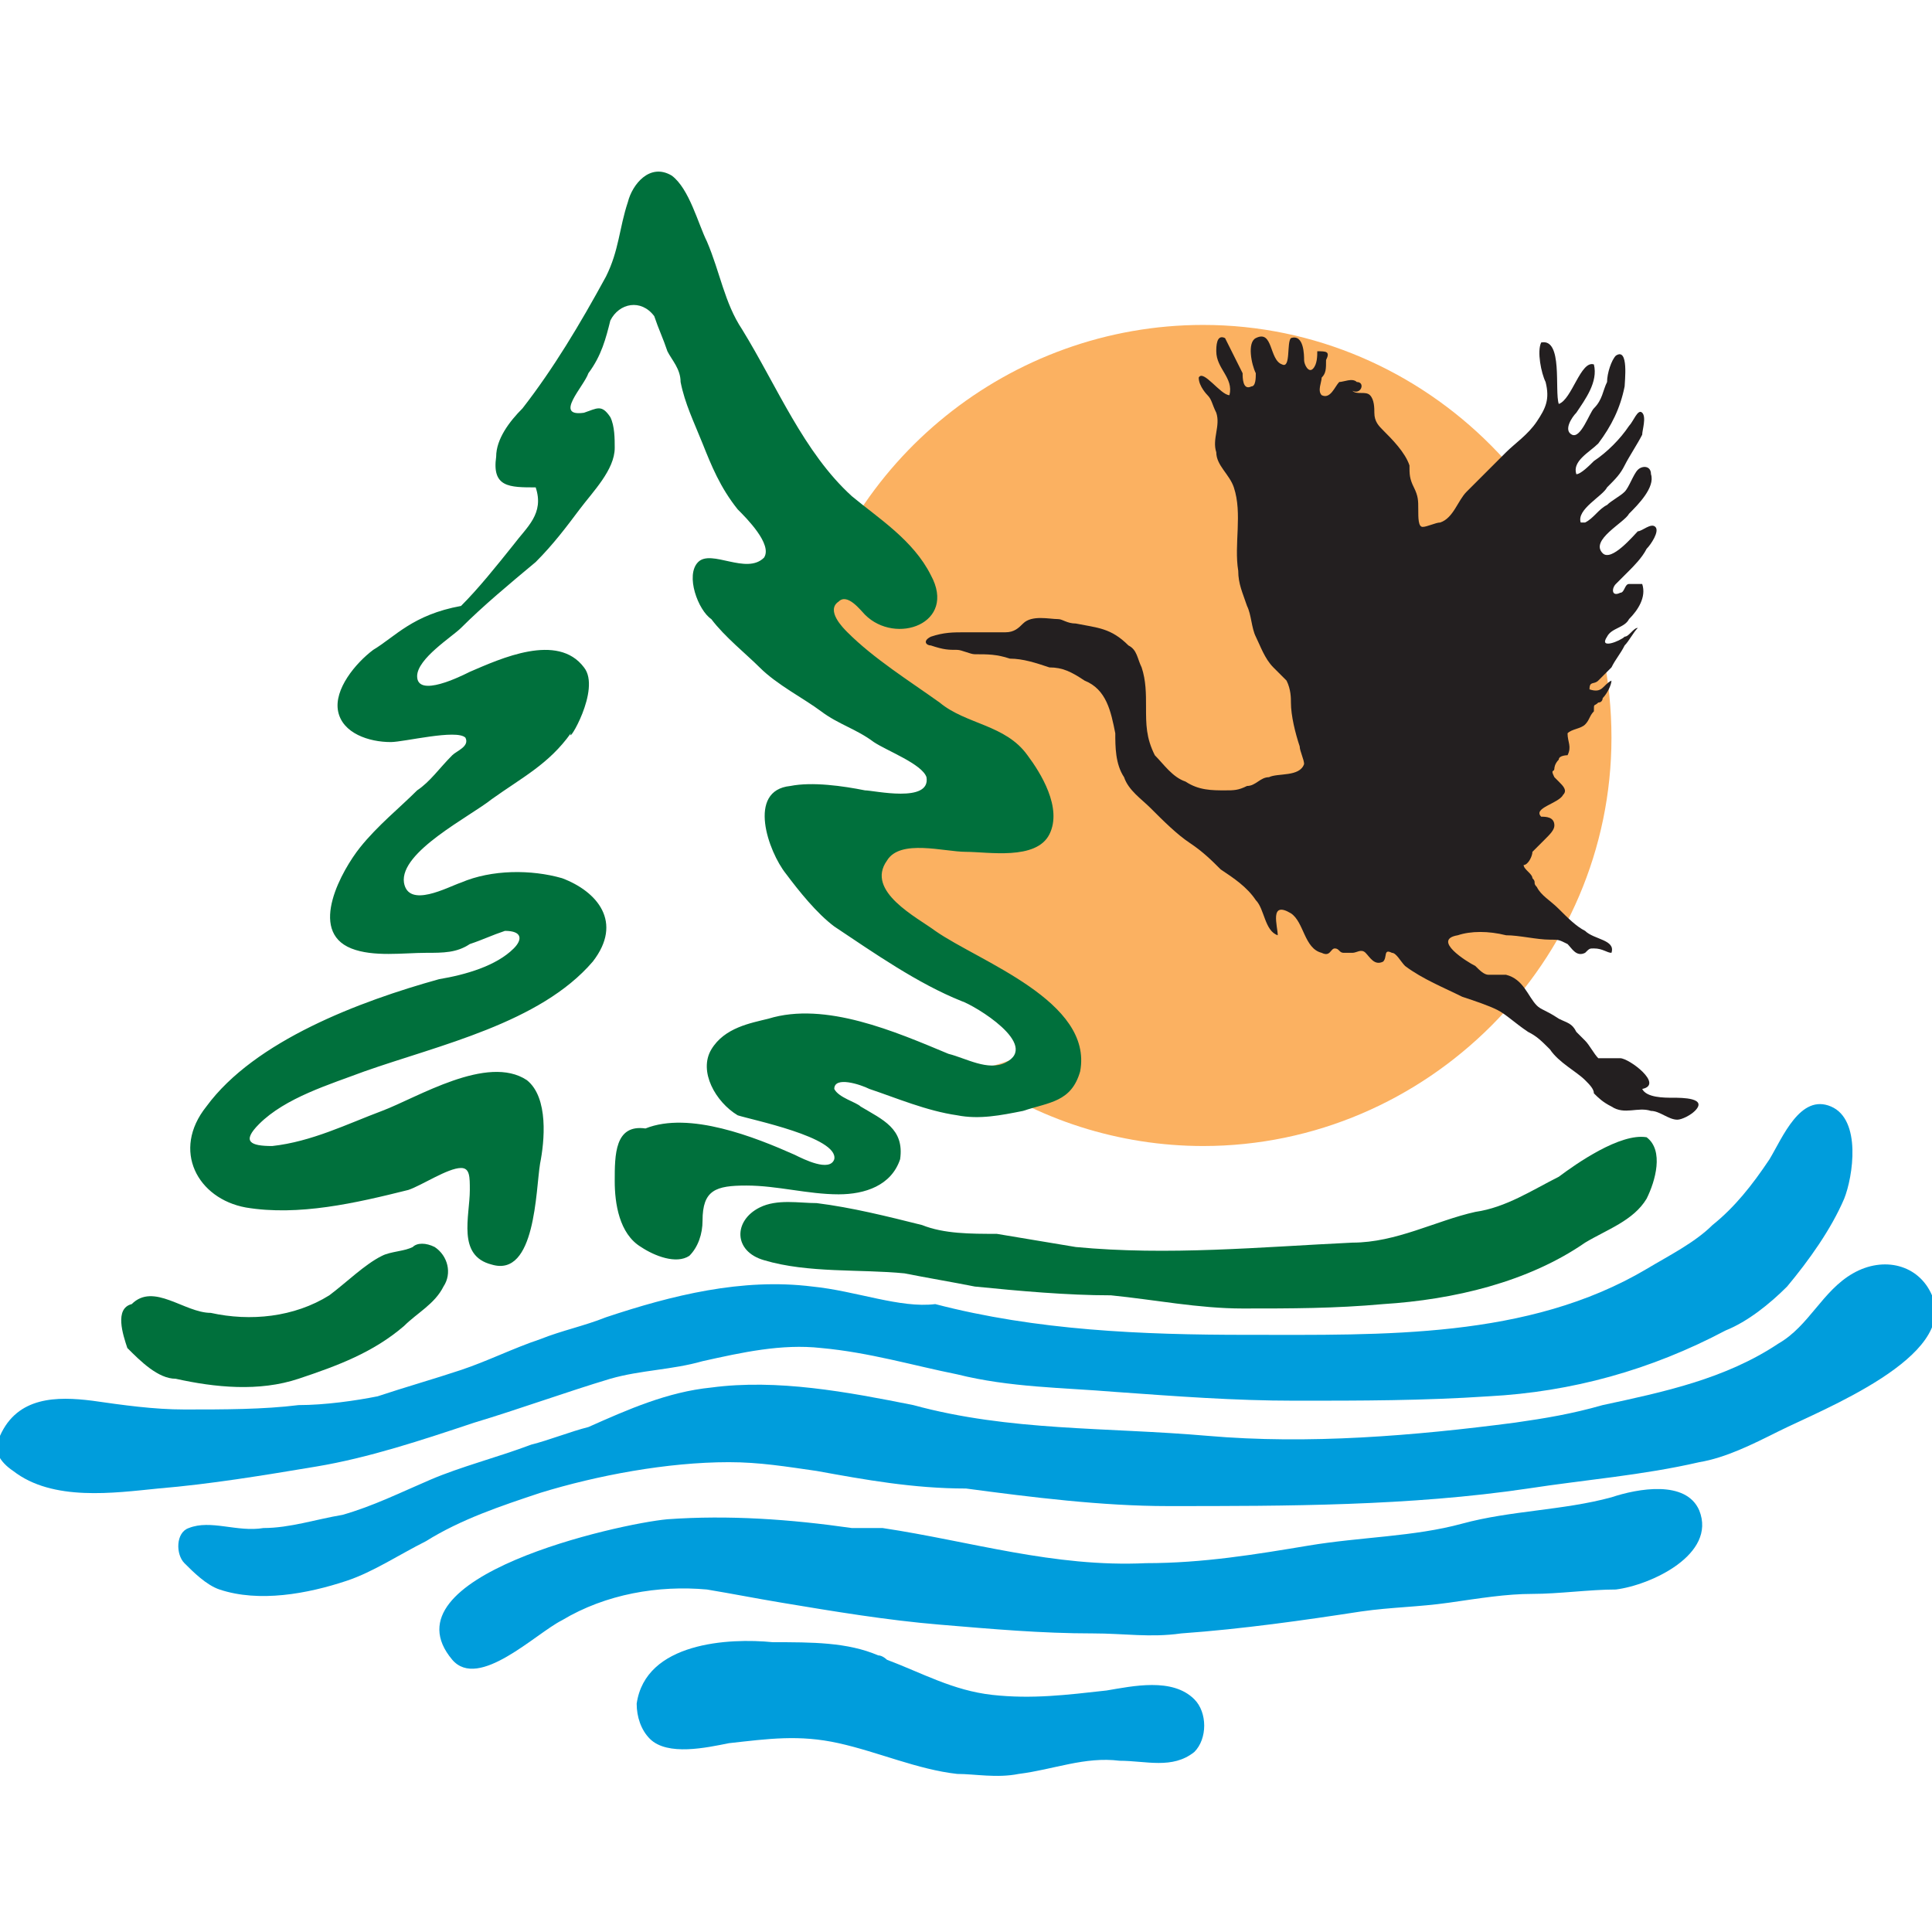 <?xml version="1.0" encoding="utf-8"?>
<!-- Generator: Adobe Illustrator 28.0.0, SVG Export Plug-In . SVG Version: 6.00 Build 0)  -->
<svg version="1.1" id="Layer_1" xmlns="http://www.w3.org/2000/svg" xmlns:xlink="http://www.w3.org/1999/xlink" x="0px" y="0px"
	 viewBox="0 0 44 44" style="enable-background:new 0 0 44 44;" xml:space="preserve">
<style type="text/css">
	.st0{fill:#FBB161;}
	.st1{fill:#009DDC;}
	.st2{fill:#00703C;}
	.st3{fill:#231F20;}
</style>
<g>
	<path class="st0" d="M27.4,7.4c-4.4,0-8.2,3.1-9.1,7.3c0.1,0.1,0.2,0.3,0.3,0.3c0.2,0.1,1,0.9,1.5,1.2c0.5,0.3,1.6,0.8,1.9,1.1
		c0.3,0.3,0.3,0.8,0.3,0.8s-0.5,0.1-1,0.2c-0.4,0.1-1.5,0.1-1.7,0.4c-0.2,0.2-0.3,0.4-0.3,0.5s-0.3,0.7,0.1,0.9
		c0.4,0.3,0.9,0.7,1.1,0.8c0.1,0.1,1,0.8,1,0.8l1.4,0.8c0,0,0.3,0.5,0.4,0.7c0.1,0.2,0.1,0.7,0,0.8c-0.1,0.1-0.7,0.3-1.2,0.4
		c1.5,1.1,3.4,1.7,5.3,1.7c5.1,0,9.3-4.2,9.3-9.3C36.7,11.6,32.5,7.4,27.4,7.4z"/>
</g>
<path class="st1" d="M18.6,33.5c-0.7-0.1-1.3-0.2-2-0.2c-1.4,0-3,0.3-4.3,0.7c-0.9,0.3-1.8,0.6-2.6,1.1c-0.6,0.3-1.2,0.7-1.8,0.9
	c-0.9,0.3-2,0.5-2.9,0.2c-0.3-0.1-0.6-0.4-0.8-0.6C4,35.4,4,34.9,4.3,34.8c0.5-0.2,1.1,0.1,1.7,0c0.6,0,1.2-0.2,1.8-0.3
	c0.7-0.2,1.3-0.5,2-0.8c0.7-0.3,1.5-0.5,2.3-0.8c0.4-0.1,0.9-0.3,1.3-0.4c0.9-0.4,1.8-0.8,2.8-0.9c1.5-0.2,3.1,0.1,4.6,0.4
	c2.2,0.6,4.4,0.5,6.7,0.7c2.3,0.2,4.7,0,7-0.3c0.7-0.1,1.3-0.2,2-0.4c1.4-0.3,2.8-0.6,4-1.4c0.7-0.4,1-1.2,1.7-1.6
	c0.7-0.4,1.5-0.2,1.8,0.5c0.6,1.4-2.5,2.6-3.5,3.1c-0.6,0.3-1.2,0.6-1.8,0.7c-1.3,0.3-2.6,0.4-3.9,0.6c-2.7,0.4-5.5,0.4-8.2,0.4
	c-1.5,0-3.1-0.2-4.6-0.4C20.8,33.9,19.7,33.7,18.6,33.5z"/>
<path class="st1" d="M20,37.7c0.1,0,0.2,0.1,0.2,0.1c0.8,0.3,1.5,0.7,2.4,0.8c0.9,0.1,1.7,0,2.6-0.1c0.6-0.1,1.5-0.3,2,0.2
	c0.3,0.3,0.3,0.9,0,1.2c-0.5,0.4-1.1,0.2-1.7,0.2c-0.8-0.1-1.5,0.2-2.3,0.3c-0.5,0.1-1,0-1.4,0c-0.9-0.1-1.8-0.5-2.7-0.7
	c-0.9-0.2-1.6-0.1-2.5,0c-0.5,0.1-1.4,0.3-1.8-0.1c-0.2-0.2-0.3-0.5-0.3-0.8c0.2-1.4,2.1-1.5,3.1-1.4C18.5,37.4,19.3,37.4,20,37.7z"
	/>
<path class="st1" d="M19.4,34.8c-1.4-0.2-2.8-0.3-4.2-0.2c-1.1,0.1-6.5,1.3-4.9,3.2c0.6,0.7,1.9-0.6,2.5-0.9c1-0.6,2.2-0.8,3.3-0.7
	c0.6,0.1,1.1,0.2,1.7,0.3c1.2,0.2,2.4,0.4,3.6,0.5c1.2,0.1,2.3,0.2,3.5,0.2c0.7,0,1.3,0.1,2,0c1.4-0.1,2.8-0.3,4.1-0.5
	c0.7-0.1,1.3-0.1,2-0.2c0.7-0.1,1.3-0.2,1.9-0.2c0.6,0,1.3-0.1,1.9-0.1c0.8-0.1,2.3-0.8,1.9-1.8c-0.3-0.7-1.4-0.5-2-0.3
	c-1.1,0.3-2.3,0.3-3.4,0.6c-1.1,0.3-2.3,0.3-3.5,0.5c-1.2,0.2-2.4,0.4-3.7,0.4c-2.1,0.1-4-0.5-6-0.8C20,34.8,19.7,34.8,19.4,34.8z"
	/>
<path class="st1" d="M18.5,29.3c-1.6-0.2-3.2,0.2-4.7,0.7c-0.5,0.2-1,0.3-1.5,0.5c-0.6,0.2-1.2,0.5-1.8,0.7
	c-0.6,0.2-1.3,0.4-1.9,0.6C8.1,31.9,7.4,32,6.8,32c-0.8,0.1-1.7,0.1-2.6,0.1c-0.7,0-1.4-0.1-2.1-0.2c-0.8-0.1-1.7-0.1-2.1,0.8
	c-0.2,0.3,0,0.6,0.3,0.8c0.9,0.7,2.3,0.5,3.3,0.4c1.2-0.1,2.4-0.3,3.6-0.5c1.2-0.2,2.4-0.6,3.6-1c1-0.3,2.1-0.7,3.1-1
	c0.7-0.2,1.4-0.2,2.1-0.4c0.9-0.2,1.8-0.4,2.7-0.3c1.1,0.1,2.1,0.4,3.1,0.6c1.2,0.3,2.4,0.3,3.6,0.4c1.4,0.1,2.7,0.2,4.1,0.2
	c1.5,0,2.9,0,4.4-0.1c1.9-0.1,3.7-0.6,5.4-1.5c0.5-0.2,1-0.6,1.4-1c0.5-0.6,1-1.3,1.3-2c0.2-0.5,0.4-1.8-0.3-2.1
	c-0.7-0.3-1.1,0.7-1.4,1.2c-0.4,0.6-0.8,1.1-1.3,1.5c-0.4,0.4-1,0.7-1.5,1c-2.7,1.6-6,1.5-9.1,1.5c-2.4,0-4.8-0.1-7.1-0.7
	C20.5,29.8,19.5,29.4,18.5,29.3z"/>
<path class="st2" d="M3,29.7c-0.4,0.1-0.2,0.7-0.1,1C3.2,31,3.6,31.4,4,31.4c0.9,0.2,1.9,0.3,2.8,0c0.9-0.3,1.7-0.6,2.4-1.2
	c0.3-0.3,0.7-0.5,0.9-0.9c0.2-0.3,0.1-0.7-0.2-0.9c-0.2-0.1-0.4-0.1-0.5,0c-0.2,0.1-0.5,0.1-0.7,0.2c-0.4,0.2-0.8,0.6-1.2,0.9
	c-0.8,0.5-1.8,0.6-2.7,0.4C4.2,29.9,3.5,29.2,3,29.7"/>
<path class="st2" d="M35.5,26.8c-0.6,0.3-1.2,0.7-1.9,0.8c-0.9,0.2-1.8,0.7-2.8,0.7c-2.1,0.1-4.2,0.3-6.3,0.1
	c-0.6-0.1-1.2-0.2-1.8-0.3c-0.6,0-1.2,0-1.7-0.2c-0.8-0.2-1.6-0.4-2.4-0.5c-0.4,0-0.9-0.1-1.3,0.1c-0.6,0.3-0.6,1,0.1,1.2
	c1,0.3,2.2,0.2,3.2,0.3c0.5,0.1,1.1,0.2,1.6,0.3c1,0.1,2.1,0.2,3.1,0.2c1,0.1,2,0.3,3,0.3c1.1,0,2.1,0,3.2-0.1
	c1.6-0.1,3.3-0.5,4.6-1.4c0.5-0.3,1.1-0.5,1.4-1c0.2-0.4,0.4-1.1,0-1.4C36.9,25.8,35.9,26.5,35.5,26.8z"/>
<path class="st2" d="M13.3,15.2c-0.6-0.8-1.9-0.2-2.6,0.1c-0.2,0.1-1.2,0.6-1.2,0.1c0-0.4,0.8-0.9,1-1.1c0.5-0.5,1.1-1,1.7-1.5
	c0.4-0.4,0.7-0.8,1-1.2c0.3-0.4,0.8-0.9,0.8-1.4c0-0.2,0-0.5-0.1-0.7c-0.2-0.3-0.3-0.2-0.6-0.1c-0.7,0.1,0-0.6,0.1-0.9
	c0.3-0.4,0.4-0.8,0.5-1.2c0.2-0.4,0.7-0.5,1-0.1C15,7.5,15.1,7.7,15.2,8c0.1,0.2,0.3,0.4,0.3,0.7c0.1,0.5,0.3,0.9,0.5,1.4
	c0.2,0.5,0.4,1,0.8,1.5c0.2,0.2,0.8,0.8,0.6,1.1c-0.4,0.4-1.2-0.2-1.5,0.1c-0.3,0.3,0,1.1,0.3,1.3c0.3,0.4,0.8,0.8,1.1,1.1
	c0.4,0.4,1,0.7,1.4,1c0.4,0.3,0.8,0.4,1.2,0.7c0.3,0.2,1.1,0.5,1.2,0.8c0.1,0.6-1.2,0.3-1.4,0.3c-0.5-0.1-1.2-0.2-1.7-0.1
	c-1,0.1-0.5,1.5-0.1,2c0.3,0.4,0.7,0.9,1.1,1.2c0.9,0.6,1.9,1.3,2.9,1.7c0.3,0.1,1.8,1,1,1.4c-0.4,0.2-0.9-0.1-1.3-0.2
	c-1.2-0.5-2.8-1.2-4.1-0.8c-0.4,0.1-1,0.2-1.3,0.7c-0.3,0.5,0.1,1.2,0.6,1.5c0.3,0.1,2.3,0.5,2.2,1c-0.1,0.3-0.7,0-0.9-0.1
	c-0.9-0.4-2.4-1-3.4-0.6C14,25.6,14,26.3,14,26.9c0,0.5,0.1,1.2,0.6,1.5c0.3,0.2,0.8,0.4,1.1,0.2c0.2-0.2,0.3-0.5,0.3-0.8
	c0-0.7,0.3-0.8,1-0.8c0.7,0,1.4,0.2,2.1,0.2c0.6,0,1.2-0.2,1.4-0.8c0.1-0.7-0.4-0.9-0.9-1.2c-0.1-0.1-0.5-0.2-0.6-0.4
	c0-0.3,0.6-0.1,0.8,0c0.6,0.2,1.3,0.5,2,0.6c0.5,0.1,1,0,1.5-0.1c0.6-0.2,1.1-0.2,1.3-0.9c0.3-1.6-2.3-2.5-3.3-3.2
	c-0.4-0.3-1.6-0.9-1.1-1.6c0.3-0.5,1.3-0.2,1.8-0.2c0.5,0,1.6,0.2,1.9-0.4c0.3-0.6-0.2-1.4-0.5-1.8c-0.5-0.7-1.4-0.7-2-1.2
	c-0.7-0.5-1.5-1-2.1-1.6c-0.1-0.1-0.5-0.5-0.2-0.7c0.2-0.2,0.5,0.2,0.6,0.3c0.7,0.7,2.1,0.2,1.5-0.9c-0.4-0.8-1.2-1.3-1.8-1.8
	c-1.1-1-1.7-2.5-2.5-3.8c-0.4-0.6-0.5-1.3-0.8-2c-0.2-0.4-0.4-1.2-0.8-1.5c-0.5-0.3-0.9,0.2-1,0.6c-0.2,0.6-0.2,1.1-0.5,1.7
	c-0.6,1.1-1.2,2.1-1.9,3c-0.3,0.3-0.6,0.7-0.6,1.1c-0.1,0.7,0.3,0.7,0.9,0.7c0.2,0.6-0.2,0.9-0.5,1.3c-0.4,0.5-0.8,1-1.2,1.4
	C9.4,14,9,14.5,8.5,14.8c-0.4,0.3-0.9,0.9-0.8,1.4c0.1,0.5,0.7,0.7,1.2,0.7c0.3,0,1.5-0.3,1.7-0.1c0.1,0.2-0.2,0.3-0.3,0.4
	C10,17.5,9.8,17.8,9.5,18c-0.4,0.4-0.9,0.8-1.3,1.3C7.8,19.8,7,21.2,8,21.6c0.5,0.2,1.2,0.1,1.7,0.1c0.4,0,0.7,0,1-0.2
	c0.3-0.1,0.5-0.2,0.8-0.3c0.4,0,0.4,0.2,0.2,0.4c-0.4,0.4-1.1,0.6-1.7,0.7c-1.8,0.5-4.2,1.4-5.3,2.9c-0.8,1-0.2,2.1,0.9,2.3
	c1.2,0.2,2.5-0.1,3.7-0.4c0.3-0.1,0.9-0.5,1.2-0.5c0.2,0,0.2,0.2,0.2,0.5c0,0.6-0.3,1.5,0.5,1.7c1,0.3,1-1.7,1.1-2.3
	c0.1-0.5,0.2-1.5-0.3-1.9c-0.9-0.6-2.5,0.4-3.3,0.7c-0.8,0.3-1.6,0.7-2.5,0.8c-0.5,0-0.7-0.1-0.3-0.5c0.6-0.6,1.6-0.9,2.4-1.2
	c1.7-0.6,4-1.1,5.2-2.5c0.7-0.9,0.1-1.6-0.7-1.9c-0.7-0.2-1.6-0.2-2.3,0.1c-0.3,0.1-1.2,0.6-1.3,0c-0.1-0.7,1.5-1.5,2-1.9
	c0.7-0.5,1.3-0.8,1.8-1.5C12.9,17,13.7,15.7,13.3,15.2z"/>
<path class="st3" d="M21.8,14.8c0.1,0,0.3,0.1,0.4,0.1c0.3,0,0.5,0,0.8,0.1c0.3,0,0.6,0.1,0.9,0.2c0.3,0,0.5,0.1,0.8,0.3
	c0.5,0.2,0.6,0.7,0.7,1.2c0,0.3,0,0.7,0.2,1c0.1,0.3,0.4,0.5,0.6,0.7c0.3,0.3,0.6,0.6,0.9,0.8c0.3,0.2,0.5,0.4,0.7,0.6
	c0.3,0.2,0.6,0.4,0.8,0.7c0.2,0.2,0.2,0.7,0.5,0.8c0-0.2-0.2-0.8,0.3-0.5c0.3,0.2,0.3,0.8,0.7,0.9c0.2,0.1,0.2-0.1,0.3-0.1
	c0.1,0,0.1,0.1,0.2,0.1c0.1,0,0.1,0,0.2,0c0.1,0,0.2-0.1,0.3,0c0.1,0.1,0.2,0.3,0.4,0.2c0.1-0.1,0-0.3,0.2-0.2
	c0.1,0,0.2,0.2,0.3,0.3c0.4,0.3,0.9,0.5,1.3,0.7c0.3,0.1,0.6,0.2,0.8,0.3c0.2,0.1,0.4,0.3,0.7,0.5c0.2,0.1,0.3,0.2,0.5,0.4
	c0.2,0.3,0.6,0.5,0.8,0.7c0.1,0.1,0.2,0.2,0.2,0.3c0.1,0.1,0.2,0.2,0.4,0.3c0.3,0.2,0.6,0,0.9,0.1c0.2,0,0.4,0.2,0.6,0.2
	c0.1,0,0.3-0.1,0.4-0.2c0.3-0.3-0.3-0.3-0.5-0.3c-0.2,0-0.6,0-0.7-0.2c0.5-0.1-0.3-0.7-0.5-0.7c-0.1,0-0.3,0-0.5,0
	c-0.1-0.1-0.2-0.3-0.3-0.4c-0.1-0.1-0.1-0.1-0.2-0.2c-0.1-0.2-0.2-0.2-0.4-0.3C35.2,23,35.1,23,35,22.9c-0.2-0.2-0.3-0.6-0.7-0.7
	c-0.1,0-0.3,0-0.4,0c-0.1,0-0.2-0.1-0.3-0.2c-0.2-0.1-1-0.6-0.4-0.7c0.3-0.1,0.7-0.1,1.1,0c0.3,0,0.7,0.1,1,0.1c0.2,0,0.2,0,0.4,0.1
	c0.1,0.1,0.2,0.3,0.4,0.2c0.1-0.1,0.1-0.1,0.2-0.1c0.2,0,0.3,0.1,0.4,0.1c0.1-0.3-0.4-0.3-0.6-0.5c-0.2-0.1-0.4-0.3-0.6-0.5
	c-0.2-0.2-0.4-0.3-0.5-0.5c-0.1-0.1,0-0.1-0.1-0.2c0-0.1-0.2-0.2-0.2-0.3c0.1,0,0.2-0.2,0.2-0.3c0.1-0.1,0.2-0.2,0.3-0.3
	c0.1-0.1,0.2-0.2,0.2-0.3c0-0.2-0.2-0.2-0.3-0.2c-0.2-0.2,0.4-0.3,0.5-0.5c0.1-0.1,0-0.2-0.1-0.3c0,0-0.1-0.1-0.1-0.1
	c-0.1-0.2,0-0.1,0-0.2c0,0,0-0.1,0.1-0.2c0-0.1,0.2-0.1,0.2-0.1c0.1-0.2,0-0.3,0-0.5c0.1-0.1,0.3-0.1,0.4-0.2
	c0.1-0.1,0.1-0.2,0.2-0.3c0-0.2,0-0.1,0.1-0.2c0.1,0,0.1-0.1,0.1-0.1c0.1-0.1,0.2-0.3,0.2-0.4c-0.2,0.1-0.2,0.3-0.5,0.2
	c0-0.2,0.1-0.1,0.2-0.2c0.1-0.1,0.2-0.2,0.3-0.3c0.1-0.2,0.2-0.3,0.3-0.5c0.1-0.1,0.2-0.3,0.3-0.4c-0.1,0-0.2,0.2-0.3,0.2
	c-0.1,0.1-0.6,0.3-0.4,0c0.1-0.2,0.4-0.2,0.5-0.4c0.2-0.2,0.4-0.5,0.3-0.8c-0.1,0-0.2,0-0.3,0c-0.1,0-0.1,0.2-0.2,0.2
	c-0.2,0.1-0.2-0.1-0.1-0.2c0.1-0.1,0.2-0.2,0.3-0.3c0.1-0.1,0.3-0.3,0.4-0.5c0.1-0.1,0.3-0.4,0.2-0.5c-0.1-0.1-0.3,0.1-0.4,0.1
	c-0.1,0.1-0.6,0.7-0.8,0.5c-0.3-0.3,0.5-0.7,0.6-0.9c0.2-0.2,0.6-0.6,0.5-0.9c0-0.2-0.2-0.2-0.3-0.1c-0.1,0.1-0.2,0.4-0.3,0.5
	c-0.1,0.1-0.3,0.2-0.4,0.3c-0.2,0.1-0.3,0.3-0.5,0.4c0,0-0.1,0-0.1,0c-0.1-0.3,0.5-0.6,0.6-0.8c0.2-0.2,0.3-0.3,0.4-0.5
	c0.1-0.2,0.3-0.5,0.4-0.7c0-0.1,0.1-0.4,0-0.5c-0.1-0.1-0.2,0.2-0.3,0.3c-0.2,0.3-0.5,0.6-0.8,0.8c-0.1,0.1-0.3,0.3-0.4,0.3
	c-0.1-0.3,0.3-0.5,0.5-0.7c0.3-0.4,0.5-0.8,0.6-1.3c0-0.1,0.1-0.9-0.2-0.7c-0.1,0.1-0.2,0.4-0.2,0.6c-0.1,0.2-0.1,0.4-0.3,0.6
	c-0.1,0.1-0.3,0.7-0.5,0.6c-0.2-0.1,0-0.4,0.1-0.5c0.2-0.3,0.5-0.7,0.4-1.1c-0.3-0.1-0.5,0.8-0.8,0.9c-0.1-0.3,0.1-1.5-0.4-1.4
	c-0.1,0.2,0,0.7,0.1,0.9c0.1,0.4,0,0.6-0.2,0.9c-0.2,0.3-0.5,0.5-0.7,0.7c-0.3,0.3-0.6,0.6-0.9,0.9c-0.2,0.2-0.3,0.6-0.6,0.7
	c-0.1,0-0.3,0.1-0.4,0.1c-0.1,0-0.1-0.2-0.1-0.4c0-0.2,0-0.3-0.1-0.5c-0.1-0.2-0.1-0.3-0.1-0.5c-0.1-0.3-0.4-0.6-0.6-0.8
	c-0.1-0.1-0.2-0.2-0.2-0.4c0-0.1,0-0.3-0.1-0.4c-0.1-0.1-0.3,0-0.4-0.1C31,9,31.1,8.7,30.9,8.7c-0.1-0.1-0.3,0-0.4,0
	c-0.1,0.1-0.2,0.4-0.4,0.3c-0.1-0.1,0-0.3,0-0.4c0.1-0.1,0.1-0.2,0.1-0.4C30.3,8,30.2,8,30,8c0,0.1,0,0.3-0.1,0.4
	c-0.1,0.1-0.2-0.1-0.2-0.2c0-0.1,0-0.6-0.3-0.5c-0.1,0.1,0,0.7-0.2,0.6c-0.3-0.1-0.2-0.8-0.6-0.6c-0.2,0.1-0.1,0.6,0,0.8
	c0,0.1,0,0.3-0.1,0.3c-0.2,0.1-0.2-0.2-0.2-0.3c-0.1-0.2-0.2-0.4-0.3-0.6c0,0-0.1-0.2-0.1-0.2c-0.2-0.1-0.2,0.2-0.2,0.3
	c0,0.4,0.4,0.6,0.3,1c-0.2,0-0.6-0.6-0.7-0.4C27.3,8.8,27.5,9,27.5,9c0.1,0.1,0.1,0.2,0.2,0.4c0.1,0.3-0.1,0.6,0,0.9
	c0,0.3,0.3,0.5,0.4,0.8c0.2,0.6,0,1.3,0.1,1.9c0,0.3,0.1,0.5,0.2,0.8c0.1,0.2,0.1,0.5,0.2,0.7c0.1,0.2,0.2,0.5,0.4,0.7
	c0.1,0.1,0.2,0.2,0.3,0.3c0.1,0.2,0.1,0.4,0.1,0.5c0,0.3,0.1,0.7,0.2,1c0,0.1,0.1,0.3,0.1,0.4c-0.1,0.3-0.6,0.2-0.8,0.3
	c-0.2,0-0.3,0.2-0.5,0.2c-0.2,0.1-0.3,0.1-0.5,0.1c-0.3,0-0.6,0-0.9-0.2c-0.3-0.1-0.5-0.4-0.7-0.6c-0.2-0.4-0.2-0.7-0.2-1.1
	c0-0.3,0-0.6-0.1-0.9c-0.1-0.2-0.1-0.4-0.3-0.5c-0.4-0.4-0.7-0.4-1.2-0.5c-0.2,0-0.3-0.1-0.4-0.1c-0.2,0-0.6-0.1-0.8,0.1
	c-0.1,0.1-0.2,0.2-0.4,0.2c-0.1,0-0.3,0-0.4,0c-0.2,0-0.3,0-0.5,0c-0.3,0-0.5,0-0.8,0.1c-0.2,0.1-0.1,0.2,0,0.2
	C21.5,14.8,21.6,14.8,21.8,14.8z"/>
</svg>
